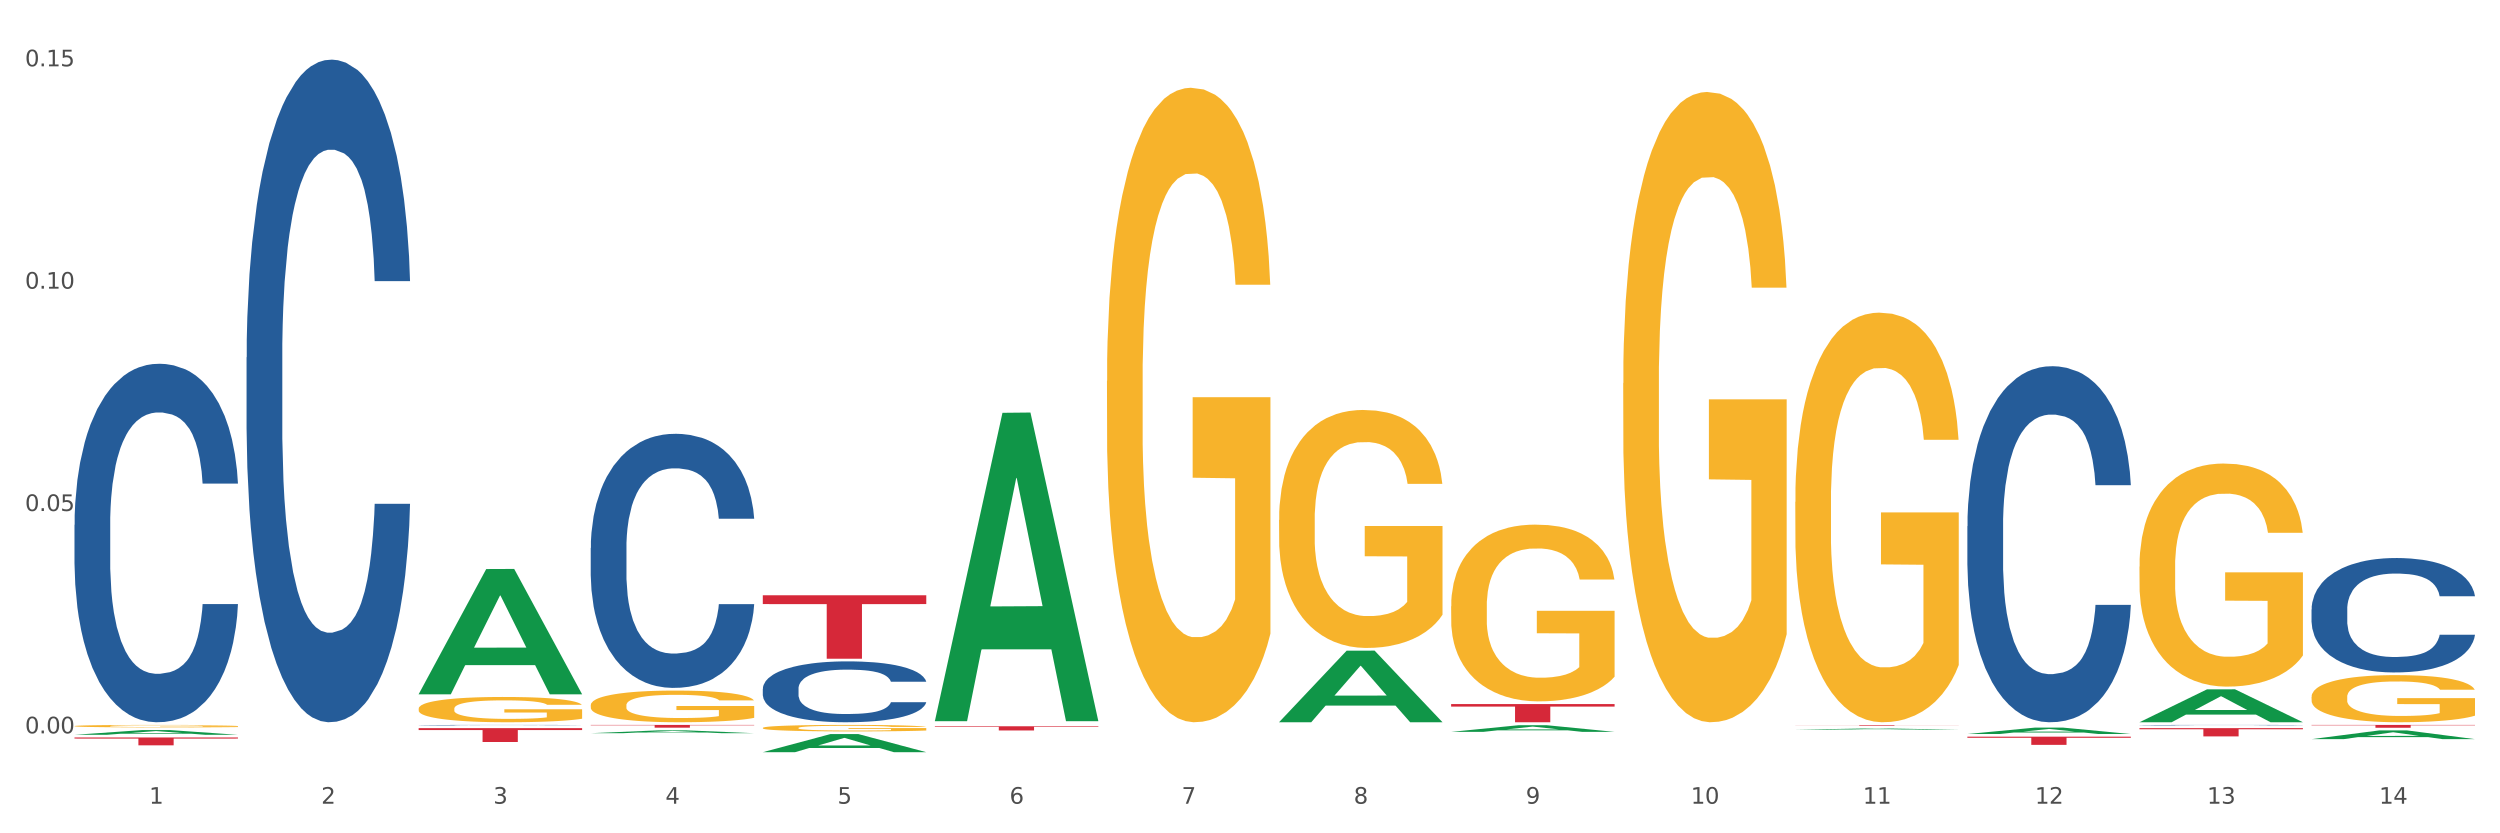 <?xml version="1.0" encoding="utf-8" standalone="no"?>
<!DOCTYPE svg PUBLIC "-//W3C//DTD SVG 1.1//EN"
  "http://www.w3.org/Graphics/SVG/1.1/DTD/svg11.dtd">
<svg xmlns:xlink="http://www.w3.org/1999/xlink" width="1080pt" height="360pt" viewBox="0 0 1080 360" xmlns="http://www.w3.org/2000/svg" version="1.1">
 <rect x="0" y="0" width="1080" height="360" fill="#333333" stroke="none"/>
 <defs>
  <style type="text/css">*{stroke-linejoin: round; stroke-linecap: butt}</style>
 </defs>
 <g id="figure_1">
  <g id="patch_1">
   <path d="M 0 360 
L 1080 360 
L 1080 0 
L 0 0 
z
" style="fill: #ffffff; stroke: #ffffff; stroke-linejoin: miter"/>
  </g>
  <g id="axes_1">
   <g id="matplotlib.axis_1">
    <g id="xtick_1">
     <g id="text_1">
      <!-- 1 -->
      <g style="fill: #4d4d4d" transform="translate(64.432 347.204) scale(0.096 -0.096)">
       <defs>
        <path id="DejaVuSans-31" d="M 794 531 
L 1825 531 
L 1825 4091 
L 703 3866 
L 703 4441 
L 1819 4666 
L 2450 4666 
L 2450 531 
L 3481 531 
L 3481 0 
L 794 0 
L 794 531 
z
" transform="scale(0.016)"/>
       </defs>
       <use xlink:href="#DejaVuSans-31"/>
      </g>
     </g>
    </g>
    <g id="xtick_2">
     <g id="text_2">
      <!-- 2 -->
      <g style="fill: #4d4d4d" transform="translate(138.771 347.204) scale(0.096 -0.096)">
       <defs>
        <path id="DejaVuSans-32" d="M 1228 531 
L 3431 531 
L 3431 0 
L 469 0 
L 469 531 
Q 828 903 1448 1529 
Q 2069 2156 2228 2338 
Q 2531 2678 2651 2914 
Q 2772 3150 2772 3378 
Q 2772 3750 2511 3984 
Q 2250 4219 1831 4219 
Q 1534 4219 1204 4116 
Q 875 4013 500 3803 
L 500 4441 
Q 881 4594 1212 4672 
Q 1544 4750 1819 4750 
Q 2544 4750 2975 4387 
Q 3406 4025 3406 3419 
Q 3406 3131 3298 2873 
Q 3191 2616 2906 2266 
Q 2828 2175 2409 1742 
Q 1991 1309 1228 531 
z
" transform="scale(0.016)"/>
       </defs>
       <use xlink:href="#DejaVuSans-32"/>
      </g>
     </g>
    </g>
    <g id="xtick_3">
     <g id="text_3">
      <!-- 3 -->
      <g style="fill: #4d4d4d" transform="translate(213.109 347.204) scale(0.096 -0.096)">
       <defs>
        <path id="DejaVuSans-33" d="M 2597 2516 
Q 3050 2419 3304 2112 
Q 3559 1806 3559 1356 
Q 3559 666 3084 287 
Q 2609 -91 1734 -91 
Q 1441 -91 1130 -33 
Q 819 25 488 141 
L 488 750 
Q 750 597 1062 519 
Q 1375 441 1716 441 
Q 2309 441 2620 675 
Q 2931 909 2931 1356 
Q 2931 1769 2642 2001 
Q 2353 2234 1838 2234 
L 1294 2234 
L 1294 2753 
L 1863 2753 
Q 2328 2753 2575 2939 
Q 2822 3125 2822 3475 
Q 2822 3834 2567 4026 
Q 2313 4219 1838 4219 
Q 1578 4219 1281 4162 
Q 984 4106 628 3988 
L 628 4550 
Q 988 4650 1302 4700 
Q 1616 4750 1894 4750 
Q 2613 4750 3031 4423 
Q 3450 4097 3450 3541 
Q 3450 3153 3228 2886 
Q 3006 2619 2597 2516 
z
" transform="scale(0.016)"/>
       </defs>
       <use xlink:href="#DejaVuSans-33"/>
      </g>
     </g>
    </g>
    <g id="xtick_4">
     <g id="text_4">
      <!-- 4 -->
      <g style="fill: #4d4d4d" transform="translate(287.448 347.204) scale(0.096 -0.096)">
       <defs>
        <path id="DejaVuSans-34" d="M 2419 4116 
L 825 1625 
L 2419 1625 
L 2419 4116 
z
M 2253 4666 
L 3047 4666 
L 3047 1625 
L 3713 1625 
L 3713 1100 
L 3047 1100 
L 3047 0 
L 2419 0 
L 2419 1100 
L 313 1100 
L 313 1709 
L 2253 4666 
z
" transform="scale(0.016)"/>
       </defs>
       <use xlink:href="#DejaVuSans-34"/>
      </g>
     </g>
    </g>
    <g id="xtick_5">
     <g id="text_5">
      <!-- 5 -->
      <g style="fill: #4d4d4d" transform="translate(361.787 347.204) scale(0.096 -0.096)">
       <defs>
        <path id="DejaVuSans-35" d="M 691 4666 
L 3169 4666 
L 3169 4134 
L 1269 4134 
L 1269 2991 
Q 1406 3038 1543 3061 
Q 1681 3084 1819 3084 
Q 2600 3084 3056 2656 
Q 3513 2228 3513 1497 
Q 3513 744 3044 326 
Q 2575 -91 1722 -91 
Q 1428 -91 1123 -41 
Q 819 9 494 109 
L 494 744 
Q 775 591 1075 516 
Q 1375 441 1709 441 
Q 2250 441 2565 725 
Q 2881 1009 2881 1497 
Q 2881 1984 2565 2268 
Q 2250 2553 1709 2553 
Q 1456 2553 1204 2497 
Q 953 2441 691 2322 
L 691 4666 
z
" transform="scale(0.016)"/>
       </defs>
       <use xlink:href="#DejaVuSans-35"/>
      </g>
     </g>
    </g>
    <g id="xtick_6">
     <g id="text_6">
      <!-- 6 -->
      <g style="fill: #4d4d4d" transform="translate(436.125 347.204) scale(0.096 -0.096)">
       <defs>
        <path id="DejaVuSans-36" d="M 2113 2584 
Q 1688 2584 1439 2293 
Q 1191 2003 1191 1497 
Q 1191 994 1439 701 
Q 1688 409 2113 409 
Q 2538 409 2786 701 
Q 3034 994 3034 1497 
Q 3034 2003 2786 2293 
Q 2538 2584 2113 2584 
z
M 3366 4563 
L 3366 3988 
Q 3128 4100 2886 4159 
Q 2644 4219 2406 4219 
Q 1781 4219 1451 3797 
Q 1122 3375 1075 2522 
Q 1259 2794 1537 2939 
Q 1816 3084 2150 3084 
Q 2853 3084 3261 2657 
Q 3669 2231 3669 1497 
Q 3669 778 3244 343 
Q 2819 -91 2113 -91 
Q 1303 -91 875 529 
Q 447 1150 447 2328 
Q 447 3434 972 4092 
Q 1497 4750 2381 4750 
Q 2619 4750 2861 4703 
Q 3103 4656 3366 4563 
z
" transform="scale(0.016)"/>
       </defs>
       <use xlink:href="#DejaVuSans-36"/>
      </g>
     </g>
    </g>
    <g id="xtick_7">
     <g id="text_7">
      <!-- 7 -->
      <g style="fill: #4d4d4d" transform="translate(510.464 347.204) scale(0.096 -0.096)">
       <defs>
        <path id="DejaVuSans-37" d="M 525 4666 
L 3525 4666 
L 3525 4397 
L 1831 0 
L 1172 0 
L 2766 4134 
L 525 4134 
L 525 4666 
z
" transform="scale(0.016)"/>
       </defs>
       <use xlink:href="#DejaVuSans-37"/>
      </g>
     </g>
    </g>
    <g id="xtick_8">
     <g id="text_8">
      <!-- 8 -->
      <g style="fill: #4d4d4d" transform="translate(584.803 347.204) scale(0.096 -0.096)">
       <defs>
        <path id="DejaVuSans-38" d="M 2034 2216 
Q 1584 2216 1326 1975 
Q 1069 1734 1069 1313 
Q 1069 891 1326 650 
Q 1584 409 2034 409 
Q 2484 409 2743 651 
Q 3003 894 3003 1313 
Q 3003 1734 2745 1975 
Q 2488 2216 2034 2216 
z
M 1403 2484 
Q 997 2584 770 2862 
Q 544 3141 544 3541 
Q 544 4100 942 4425 
Q 1341 4750 2034 4750 
Q 2731 4750 3128 4425 
Q 3525 4100 3525 3541 
Q 3525 3141 3298 2862 
Q 3072 2584 2669 2484 
Q 3125 2378 3379 2068 
Q 3634 1759 3634 1313 
Q 3634 634 3220 271 
Q 2806 -91 2034 -91 
Q 1263 -91 848 271 
Q 434 634 434 1313 
Q 434 1759 690 2068 
Q 947 2378 1403 2484 
z
M 1172 3481 
Q 1172 3119 1398 2916 
Q 1625 2713 2034 2713 
Q 2441 2713 2670 2916 
Q 2900 3119 2900 3481 
Q 2900 3844 2670 4047 
Q 2441 4250 2034 4250 
Q 1625 4250 1398 4047 
Q 1172 3844 1172 3481 
z
" transform="scale(0.016)"/>
       </defs>
       <use xlink:href="#DejaVuSans-38"/>
      </g>
     </g>
    </g>
    <g id="xtick_9">
     <g id="text_9">
      <!-- 9 -->
      <g style="fill: #4d4d4d" transform="translate(659.142 347.204) scale(0.096 -0.096)">
       <defs>
        <path id="DejaVuSans-39" d="M 703 97 
L 703 672 
Q 941 559 1184 500 
Q 1428 441 1663 441 
Q 2288 441 2617 861 
Q 2947 1281 2994 2138 
Q 2813 1869 2534 1725 
Q 2256 1581 1919 1581 
Q 1219 1581 811 2004 
Q 403 2428 403 3163 
Q 403 3881 828 4315 
Q 1253 4750 1959 4750 
Q 2769 4750 3195 4129 
Q 3622 3509 3622 2328 
Q 3622 1225 3098 567 
Q 2575 -91 1691 -91 
Q 1453 -91 1209 -44 
Q 966 3 703 97 
z
M 1959 2075 
Q 2384 2075 2632 2365 
Q 2881 2656 2881 3163 
Q 2881 3666 2632 3958 
Q 2384 4250 1959 4250 
Q 1534 4250 1286 3958 
Q 1038 3666 1038 3163 
Q 1038 2656 1286 2365 
Q 1534 2075 1959 2075 
z
" transform="scale(0.016)"/>
       </defs>
       <use xlink:href="#DejaVuSans-39"/>
      </g>
     </g>
    </g>
    <g id="xtick_10">
     <g id="text_10">
      <!-- 10 -->
      <g style="fill: #4d4d4d" transform="translate(730.426 347.204) scale(0.096 -0.096)">
       <defs>
        <path id="DejaVuSans-30" d="M 2034 4250 
Q 1547 4250 1301 3770 
Q 1056 3291 1056 2328 
Q 1056 1369 1301 889 
Q 1547 409 2034 409 
Q 2525 409 2770 889 
Q 3016 1369 3016 2328 
Q 3016 3291 2770 3770 
Q 2525 4250 2034 4250 
z
M 2034 4750 
Q 2819 4750 3233 4129 
Q 3647 3509 3647 2328 
Q 3647 1150 3233 529 
Q 2819 -91 2034 -91 
Q 1250 -91 836 529 
Q 422 1150 422 2328 
Q 422 3509 836 4129 
Q 1250 4750 2034 4750 
z
" transform="scale(0.016)"/>
       </defs>
       <use xlink:href="#DejaVuSans-31"/>
       <use xlink:href="#DejaVuSans-30" transform="translate(63.623 0)"/>
      </g>
     </g>
    </g>
    <g id="xtick_11">
     <g id="text_11">
      <!-- 11 -->
      <g style="fill: #4d4d4d" transform="translate(804.765 347.204) scale(0.096 -0.096)">
       <use xlink:href="#DejaVuSans-31"/>
       <use xlink:href="#DejaVuSans-31" transform="translate(63.623 0)"/>
      </g>
     </g>
    </g>
    <g id="xtick_12">
     <g id="text_12">
      <!-- 12 -->
      <g style="fill: #4d4d4d" transform="translate(879.104 347.204) scale(0.096 -0.096)">
       <use xlink:href="#DejaVuSans-31"/>
       <use xlink:href="#DejaVuSans-32" transform="translate(63.623 0)"/>
      </g>
     </g>
    </g>
    <g id="xtick_13">
     <g id="text_13">
      <!-- 13 -->
      <g style="fill: #4d4d4d" transform="translate(953.442 347.204) scale(0.096 -0.096)">
       <use xlink:href="#DejaVuSans-31"/>
       <use xlink:href="#DejaVuSans-33" transform="translate(63.623 0)"/>
      </g>
     </g>
    </g>
    <g id="xtick_14">
     <g id="text_14">
      <!-- 14 -->
      <g style="fill: #4d4d4d" transform="translate(1027.781 347.204) scale(0.096 -0.096)">
       <use xlink:href="#DejaVuSans-31"/>
       <use xlink:href="#DejaVuSans-34" transform="translate(63.623 0)"/>
      </g>
     </g>
    </g>
    <g id="xtick_15"/>
    <g id="xtick_16"/>
    <g id="xtick_17"/>
    <g id="xtick_18"/>
    <g id="xtick_19"/>
    <g id="xtick_20"/>
    <g id="xtick_21"/>
    <g id="xtick_22"/>
    <g id="xtick_23"/>
    <g id="xtick_24"/>
    <g id="xtick_25"/>
    <g id="xtick_26"/>
    <g id="xtick_27"/>
   </g>
   <g id="matplotlib.axis_2">
    <g id="ytick_1">
     <g id="text_15">
      <!-- 0.00 -->
      <g style="fill: #4d4d4d" transform="translate(10.8 316.813) scale(0.096 -0.096)">
       <defs>
        <path id="DejaVuSans-2e" d="M 684 794 
L 1344 794 
L 1344 0 
L 684 0 
L 684 794 
z
" transform="scale(0.016)"/>
       </defs>
       <use xlink:href="#DejaVuSans-30"/>
       <use xlink:href="#DejaVuSans-2e" transform="translate(63.623 0)"/>
       <use xlink:href="#DejaVuSans-30" transform="translate(95.41 0)"/>
       <use xlink:href="#DejaVuSans-30" transform="translate(159.033 0)"/>
      </g>
     </g>
    </g>
    <g id="ytick_2">
     <g id="text_16">
      <!-- 0.05 -->
      <g style="fill: #4d4d4d" transform="translate(10.8 220.759) scale(0.096 -0.096)">
       <use xlink:href="#DejaVuSans-30"/>
       <use xlink:href="#DejaVuSans-2e" transform="translate(63.623 0)"/>
       <use xlink:href="#DejaVuSans-30" transform="translate(95.41 0)"/>
       <use xlink:href="#DejaVuSans-35" transform="translate(159.033 0)"/>
      </g>
     </g>
    </g>
    <g id="ytick_3">
     <g id="text_17">
      <!-- 0.10 -->
      <g style="fill: #4d4d4d" transform="translate(10.8 124.705) scale(0.096 -0.096)">
       <use xlink:href="#DejaVuSans-30"/>
       <use xlink:href="#DejaVuSans-2e" transform="translate(63.623 0)"/>
       <use xlink:href="#DejaVuSans-31" transform="translate(95.41 0)"/>
       <use xlink:href="#DejaVuSans-30" transform="translate(159.033 0)"/>
      </g>
     </g>
    </g>
    <g id="ytick_4">
     <g id="text_18">
      <!-- 0.15 -->
      <g style="fill: #4d4d4d" transform="translate(10.8 28.651) scale(0.096 -0.096)">
       <use xlink:href="#DejaVuSans-30"/>
       <use xlink:href="#DejaVuSans-2e" transform="translate(63.623 0)"/>
       <use xlink:href="#DejaVuSans-31" transform="translate(95.41 0)"/>
       <use xlink:href="#DejaVuSans-35" transform="translate(159.033 0)"/>
      </g>
     </g>
    </g>
    <g id="ytick_5"/>
    <g id="ytick_6"/>
    <g id="ytick_7"/>
   </g>
   <g id="PolyCollection_1">
    <path d="M 32.175 317.436 
L 32.248 317.434 
L 61.37 315.392 
L 73.456 315.39 
L 102.797 317.44 
L 88.818 317.44 
L 82.484 316.962 
L 52.415 316.962 
L 52.197 316.97 
L 46.081 317.44 
L 32.175 317.44 
L 32.175 317.436 
L 56.201 316.677 
L 78.698 316.676 
L 67.559 315.827 
L 67.413 315.823 
L 67.267 315.829 
L 56.128 316.676 
L 56.201 316.677 
L 32.175 317.436 
z
" clip-path="url(#pbcbac3e697)" style="fill: #109648"/>
    <path d="M 849.901 318.248 
L 920.523 318.248 
L 920.523 318.74 
L 892.742 318.744 
L 892.742 321.79 
L 877.514 321.79 
L 877.514 318.744 
L 849.901 318.74 
L 849.901 318.252 
L 849.901 318.248 
z
" clip-path="url(#pbcbac3e697)" style="fill: #d62839"/>
    <path d="M 775.562 313.293 
L 846.184 313.293 
L 846.184 313.331 
L 818.404 313.331 
L 818.404 313.567 
L 803.175 313.567 
L 803.175 313.331 
L 775.562 313.331 
L 775.562 313.293 
L 775.562 313.293 
z
" clip-path="url(#pbcbac3e697)" style="fill: #d62839"/>
    <path d="M 626.885 304.144 
L 697.506 304.144 
L 697.506 305.238 
L 669.726 305.245 
L 669.726 312.016 
L 654.497 312.016 
L 654.497 305.245 
L 626.885 305.238 
L 626.885 304.151 
L 626.885 304.144 
z
" clip-path="url(#pbcbac3e697)" style="fill: #d62839"/>
    <path d="M 403.869 313.739 
L 474.49 313.739 
L 474.49 313.993 
L 446.71 313.995 
L 446.71 315.566 
L 431.481 315.566 
L 431.481 313.995 
L 403.869 313.993 
L 403.869 313.741 
L 403.869 313.739 
z
" clip-path="url(#pbcbac3e697)" style="fill: #d62839"/>
    <path d="M 329.53 257.161 
L 400.152 257.161 
L 400.152 260.969 
L 372.371 260.995 
L 372.371 284.562 
L 357.143 284.562 
L 357.143 260.995 
L 329.53 260.969 
L 329.53 257.187 
L 329.53 257.161 
z
" clip-path="url(#pbcbac3e697)" style="fill: #d62839"/>
    <path d="M 180.852 306.138 
L 180.936 306.128 
L 180.936 305.768 
L 181.103 305.459 
L 181.936 304.711 
L 183.187 304.092 
L 184.104 303.763 
L 185.021 303.493 
L 186.105 303.224 
L 187.439 302.944 
L 189.857 302.535 
L 191.358 302.325 
L 193.192 302.106 
L 196.528 301.787 
L 198.946 301.607 
L 201.447 301.457 
L 205.533 301.278 
L 208.201 301.198 
L 211.036 301.138 
L 214.454 301.098 
L 217.039 301.088 
L 222.709 301.118 
L 227.545 301.208 
L 229.879 301.278 
L 232.881 301.397 
L 234.465 301.477 
L 237.05 301.637 
L 239.718 301.846 
L 241.552 302.026 
L 244.304 302.365 
L 246.388 302.705 
L 248.306 303.124 
L 249.306 303.413 
L 250.057 303.683 
L 250.724 303.992 
L 251.391 304.481 
L 236.383 304.481 
L 235.799 304.132 
L 234.882 303.802 
L 233.548 303.483 
L 232.38 303.283 
L 230.379 303.034 
L 228.545 302.874 
L 226.627 302.755 
L 224.293 302.655 
L 222.458 302.605 
L 219.874 302.565 
L 214.788 302.575 
L 211.369 302.655 
L 209.034 302.755 
L 207.534 302.844 
L 206.2 302.944 
L 204.699 303.084 
L 202.948 303.293 
L 201.697 303.483 
L 200.446 303.723 
L 199.446 303.962 
L 198.529 304.242 
L 197.778 304.541 
L 197.195 304.85 
L 196.694 305.23 
L 196.277 305.858 
L 196.277 307.225 
L 196.444 307.535 
L 196.861 307.944 
L 197.361 308.253 
L 198.195 308.623 
L 198.946 308.872 
L 200.363 309.231 
L 201.947 309.531 
L 203.198 309.72 
L 204.449 309.88 
L 206.616 310.1 
L 209.034 310.279 
L 211.119 310.389 
L 213.954 310.489 
L 215.871 310.529 
L 217.539 310.549 
L 221.625 310.549 
L 224.543 310.519 
L 227.795 310.449 
L 230.296 310.359 
L 232.38 310.249 
L 234.715 310.07 
L 236.216 309.9 
L 236.216 307.814 
L 217.873 307.804 
L 217.873 306.417 
L 251.474 306.417 
L 251.474 310.489 
L 250.057 310.698 
L 248.473 310.888 
L 246.805 311.058 
L 244.304 311.267 
L 241.302 311.467 
L 238.634 311.607 
L 235.799 311.726 
L 232.464 311.836 
L 228.128 311.936 
L 225.46 311.976 
L 222.125 312.006 
L 218.206 312.016 
L 214.788 311.996 
L 211.452 311.946 
L 207.951 311.856 
L 204.532 311.726 
L 201.947 311.597 
L 199.362 311.437 
L 196.611 311.227 
L 194.443 311.028 
L 192.776 310.848 
L 190.941 310.619 
L 188.94 310.319 
L 187.439 310.05 
L 186.105 309.77 
L 184.688 309.411 
L 183.687 309.102 
L 182.687 308.712 
L 182.103 308.423 
L 181.436 307.974 
L 180.936 307.345 
L 180.852 306.138 
z
" clip-path="url(#pbcbac3e697)" style="fill: #f7b32b"/>
    <path d="M 180.852 314.543 
L 251.474 314.543 
L 251.474 315.375 
L 223.694 315.381 
L 223.694 320.53 
L 208.465 320.53 
L 208.465 315.381 
L 180.852 315.375 
L 180.852 314.549 
L 180.852 314.543 
z
" clip-path="url(#pbcbac3e697)" style="fill: #d62839"/>
    <path d="M 32.175 318.589 
L 102.797 318.589 
L 102.797 319.061 
L 75.017 319.064 
L 75.017 321.982 
L 59.788 321.982 
L 59.788 319.064 
L 32.175 319.061 
L 32.175 318.592 
L 32.175 318.589 
z
" clip-path="url(#pbcbac3e697)" style="fill: #d62839"/>
    <path d="M 32.175 226.73 
L 32.258 226.589 
L 32.258 222.629 
L 32.509 217.254 
L 33.427 207.354 
L 34.596 199.858 
L 36.599 191.089 
L 37.684 187.411 
L 39.104 183.31 
L 42.025 176.662 
L 45.364 171.005 
L 47.702 167.893 
L 49.455 165.913 
L 53.378 162.377 
L 55.632 160.821 
L 57.969 159.548 
L 59.973 158.7 
L 63.312 157.71 
L 65.983 157.285 
L 69.072 157.144 
L 71.66 157.285 
L 75.082 157.851 
L 80.091 159.548 
L 82.011 160.539 
L 84.599 162.236 
L 87.27 164.499 
L 89.44 166.762 
L 91.945 170.015 
L 94.533 174.258 
L 97.037 179.632 
L 98.79 184.583 
L 100.209 189.816 
L 101.461 196.18 
L 102.379 203.111 
L 102.797 208.909 
L 87.52 208.909 
L 87.103 203.676 
L 86.268 198.019 
L 85.434 194.2 
L 84.515 191.089 
L 83.096 187.553 
L 81.844 185.29 
L 79.757 182.602 
L 77.837 180.905 
L 76.251 179.915 
L 74.331 179.067 
L 70.241 178.218 
L 67.319 178.218 
L 65.482 178.501 
L 63.229 179.208 
L 61.309 180.198 
L 59.055 181.895 
L 57.302 183.734 
L 55.549 186.138 
L 54.547 187.836 
L 53.044 190.947 
L 52.043 193.493 
L 50.707 197.877 
L 49.956 200.989 
L 48.62 209.051 
L 48.036 214.991 
L 47.785 219.093 
L 47.618 223.619 
L 47.618 245.683 
L 48.119 255.583 
L 48.537 259.826 
L 49.204 264.635 
L 50.457 270.858 
L 52.293 276.94 
L 54.213 281.324 
L 55.799 284.012 
L 57.302 285.992 
L 58.804 287.547 
L 60.641 288.962 
L 62.143 289.81 
L 64.397 290.659 
L 67.069 291.083 
L 69.155 291.083 
L 73.413 290.376 
L 75.333 289.669 
L 77.169 288.679 
L 79.173 287.123 
L 80.759 285.426 
L 81.677 284.153 
L 83.18 281.466 
L 84.348 278.637 
L 85.35 275.384 
L 86.018 272.555 
L 86.769 268.312 
L 87.353 263.503 
L 87.52 260.958 
L 102.797 260.958 
L 102.463 266.049 
L 101.879 271 
L 100.71 277.647 
L 99.792 281.466 
L 98.372 286.133 
L 96.87 290.093 
L 94.783 294.478 
L 92.863 297.731 
L 90.86 300.56 
L 88.689 303.105 
L 84.766 306.641 
L 83.347 307.631 
L 80.341 309.329 
L 78.004 310.319 
L 74.581 311.309 
L 71.075 311.874 
L 67.402 312.016 
L 64.147 311.733 
L 60.557 310.884 
L 58.303 310.036 
L 55.799 308.763 
L 52.877 306.783 
L 50.123 304.378 
L 47.535 301.55 
L 45.114 298.297 
L 42.86 294.619 
L 39.938 288.538 
L 37.768 282.597 
L 36.182 277.081 
L 35.097 272.414 
L 34.011 266.474 
L 33.427 262.372 
L 32.509 252.471 
L 32.175 243.278 
L 32.175 226.73 
z
" clip-path="url(#pbcbac3e697)" style="fill: #255c99"/>
    <path d="M 106.514 154.379 
L 106.597 154.117 
L 106.597 146.798 
L 106.848 136.864 
L 107.766 118.564 
L 108.935 104.709 
L 110.938 88.501 
L 112.023 81.704 
L 113.442 74.122 
L 116.364 61.836 
L 119.703 51.379 
L 122.04 45.628 
L 123.794 41.968 
L 127.717 35.432 
L 129.971 32.556 
L 132.308 30.204 
L 134.312 28.635 
L 137.651 26.805 
L 140.322 26.021 
L 143.411 25.759 
L 145.998 26.021 
L 149.421 27.067 
L 154.43 30.204 
L 156.35 32.034 
L 158.937 35.171 
L 161.609 39.353 
L 163.779 43.536 
L 166.283 49.549 
L 168.871 57.391 
L 171.376 67.325 
L 173.129 76.475 
L 174.548 86.148 
L 175.8 97.912 
L 176.718 110.721 
L 177.135 121.44 
L 161.859 121.44 
L 161.442 111.767 
L 160.607 101.31 
L 159.772 94.252 
L 158.854 88.501 
L 157.435 81.965 
L 156.183 77.782 
L 154.096 72.815 
L 152.176 69.678 
L 150.59 67.848 
L 148.67 66.28 
L 144.579 64.711 
L 141.658 64.711 
L 139.821 65.234 
L 137.567 66.541 
L 135.647 68.371 
L 133.393 71.508 
L 131.64 74.907 
L 129.887 79.351 
L 128.886 82.488 
L 127.383 88.239 
L 126.381 92.945 
L 125.046 101.049 
L 124.294 106.8 
L 122.959 121.701 
L 122.374 132.681 
L 122.124 140.262 
L 121.957 148.627 
L 121.957 189.409 
L 122.458 207.709 
L 122.875 215.551 
L 123.543 224.44 
L 124.795 235.942 
L 126.632 247.183 
L 128.552 255.287 
L 130.138 260.254 
L 131.64 263.914 
L 133.143 266.79 
L 134.979 269.404 
L 136.482 270.973 
L 138.736 272.541 
L 141.407 273.325 
L 143.494 273.325 
L 147.751 272.018 
L 149.671 270.711 
L 151.508 268.881 
L 153.511 266.006 
L 155.097 262.869 
L 156.016 260.516 
L 157.518 255.549 
L 158.687 250.32 
L 159.689 244.308 
L 160.357 239.079 
L 161.108 231.237 
L 161.692 222.348 
L 161.859 217.643 
L 177.135 217.643 
L 176.802 227.054 
L 176.217 236.204 
L 175.049 248.49 
L 174.13 255.549 
L 172.711 264.176 
L 171.209 271.495 
L 169.122 279.6 
L 167.202 285.612 
L 165.198 290.841 
L 163.028 295.546 
L 159.104 302.082 
L 157.685 303.912 
L 154.68 307.049 
L 152.343 308.879 
L 148.92 310.709 
L 145.414 311.754 
L 141.741 312.016 
L 138.486 311.493 
L 134.896 309.924 
L 132.642 308.356 
L 130.138 306.003 
L 127.216 302.343 
L 124.461 297.899 
L 121.874 292.671 
L 119.453 286.658 
L 117.199 279.861 
L 114.277 268.62 
L 112.107 257.64 
L 110.521 247.445 
L 109.435 238.818 
L 108.35 227.838 
L 107.766 220.257 
L 106.848 201.957 
L 106.514 184.965 
L 106.514 154.379 
z
" clip-path="url(#pbcbac3e697)" style="fill: #255c99"/>
    <path d="M 180.852 313.268 
L 180.936 313.268 
L 180.936 313.262 
L 181.186 313.254 
L 182.105 313.239 
L 183.273 313.228 
L 185.277 313.215 
L 186.362 313.21 
L 187.781 313.204 
L 190.703 313.194 
L 194.042 313.186 
L 196.379 313.181 
L 198.132 313.178 
L 202.056 313.173 
L 204.31 313.171 
L 206.647 313.169 
L 208.65 313.168 
L 211.989 313.166 
L 214.661 313.166 
L 217.749 313.165 
L 220.337 313.166 
L 223.76 313.166 
L 228.768 313.169 
L 230.688 313.17 
L 233.276 313.173 
L 235.947 313.176 
L 238.118 313.18 
L 240.622 313.184 
L 243.21 313.191 
L 245.714 313.199 
L 247.467 313.206 
L 248.886 313.214 
L 250.139 313.223 
L 251.057 313.233 
L 251.474 313.242 
L 236.198 313.242 
L 235.78 313.234 
L 234.946 313.226 
L 234.111 313.22 
L 233.193 313.215 
L 231.774 313.21 
L 230.521 313.207 
L 228.434 313.203 
L 226.514 313.2 
L 224.928 313.199 
L 223.008 313.198 
L 218.918 313.196 
L 215.996 313.196 
L 214.16 313.197 
L 211.906 313.198 
L 209.986 313.199 
L 207.732 313.202 
L 205.979 313.205 
L 204.226 313.208 
L 203.224 313.211 
L 201.722 313.215 
L 200.72 313.219 
L 199.384 313.225 
L 198.633 313.23 
L 197.297 313.242 
L 196.713 313.251 
L 196.463 313.257 
L 196.296 313.263 
L 196.296 313.296 
L 196.797 313.31 
L 197.214 313.317 
L 197.882 313.324 
L 199.134 313.333 
L 200.97 313.342 
L 202.89 313.348 
L 204.476 313.352 
L 205.979 313.355 
L 207.482 313.358 
L 209.318 313.36 
L 210.821 313.361 
L 213.075 313.362 
L 215.746 313.363 
L 217.833 313.363 
L 222.09 313.362 
L 224.01 313.361 
L 225.847 313.359 
L 227.85 313.357 
L 229.436 313.354 
L 230.354 313.353 
L 231.857 313.349 
L 233.026 313.344 
L 234.027 313.34 
L 234.695 313.335 
L 235.447 313.329 
L 236.031 313.322 
L 236.198 313.318 
L 251.474 313.318 
L 251.14 313.326 
L 250.556 313.333 
L 249.387 313.343 
L 248.469 313.349 
L 247.05 313.355 
L 245.547 313.361 
L 243.46 313.368 
L 241.54 313.373 
L 239.537 313.377 
L 237.367 313.38 
L 233.443 313.386 
L 232.024 313.387 
L 229.019 313.39 
L 226.681 313.391 
L 223.259 313.393 
L 219.753 313.393 
L 216.08 313.394 
L 212.824 313.393 
L 209.235 313.392 
L 206.981 313.391 
L 204.476 313.389 
L 201.555 313.386 
L 198.8 313.382 
L 196.212 313.378 
L 193.791 313.373 
L 191.538 313.368 
L 188.616 313.359 
L 186.445 313.35 
L 184.859 313.342 
L 183.774 313.335 
L 182.689 313.326 
L 182.105 313.32 
L 181.186 313.306 
L 180.852 313.292 
L 180.852 313.268 
z
" clip-path="url(#pbcbac3e697)" style="fill: #255c99"/>
    <path d="M 255.191 236.724 
L 255.275 236.624 
L 255.275 233.817 
L 255.525 230.007 
L 256.443 222.99 
L 257.612 217.676 
L 259.615 211.461 
L 260.701 208.854 
L 262.12 205.947 
L 265.041 201.235 
L 268.381 197.225 
L 270.718 195.019 
L 272.471 193.616 
L 276.394 191.109 
L 278.648 190.007 
L 280.986 189.104 
L 282.989 188.503 
L 286.328 187.801 
L 288.999 187.5 
L 292.088 187.4 
L 294.676 187.5 
L 298.098 187.901 
L 303.107 189.104 
L 305.027 189.806 
L 307.615 191.009 
L 310.286 192.613 
L 312.457 194.217 
L 314.961 196.523 
L 317.549 199.531 
L 320.053 203.34 
L 321.806 206.849 
L 323.225 210.558 
L 324.477 215.07 
L 325.396 219.982 
L 325.813 224.093 
L 310.537 224.093 
L 310.119 220.383 
L 309.284 216.373 
L 308.45 213.666 
L 307.531 211.461 
L 306.112 208.954 
L 304.86 207.35 
L 302.773 205.446 
L 300.853 204.243 
L 299.267 203.541 
L 297.347 202.939 
L 293.257 202.338 
L 290.335 202.338 
L 288.499 202.538 
L 286.245 203.039 
L 284.325 203.741 
L 282.071 204.944 
L 280.318 206.248 
L 278.565 207.952 
L 277.563 209.155 
L 276.06 211.36 
L 275.059 213.165 
L 273.723 216.273 
L 272.972 218.478 
L 271.636 224.193 
L 271.052 228.403 
L 270.801 231.311 
L 270.634 234.519 
L 270.634 250.158 
L 271.135 257.176 
L 271.553 260.184 
L 272.22 263.592 
L 273.473 268.003 
L 275.309 272.314 
L 277.229 275.422 
L 278.815 277.327 
L 280.318 278.73 
L 281.82 279.833 
L 283.657 280.836 
L 285.159 281.437 
L 287.413 282.039 
L 290.085 282.339 
L 292.172 282.339 
L 296.429 281.838 
L 298.349 281.337 
L 300.185 280.635 
L 302.189 279.532 
L 303.775 278.329 
L 304.693 277.427 
L 306.196 275.522 
L 307.364 273.517 
L 308.366 271.211 
L 309.034 269.206 
L 309.785 266.199 
L 310.37 262.79 
L 310.537 260.986 
L 325.813 260.986 
L 325.479 264.595 
L 324.895 268.103 
L 323.726 272.815 
L 322.808 275.522 
L 321.389 278.831 
L 319.886 281.638 
L 317.799 284.745 
L 315.879 287.051 
L 313.876 289.056 
L 311.705 290.861 
L 307.782 293.367 
L 306.363 294.069 
L 303.358 295.272 
L 301.02 295.974 
L 297.598 296.676 
L 294.092 297.077 
L 290.419 297.177 
L 287.163 296.976 
L 283.573 296.375 
L 281.32 295.773 
L 278.815 294.871 
L 275.893 293.467 
L 273.139 291.763 
L 270.551 289.758 
L 268.13 287.452 
L 265.876 284.846 
L 262.955 280.535 
L 260.784 276.324 
L 259.198 272.414 
L 258.113 269.106 
L 257.028 264.895 
L 256.443 261.988 
L 255.525 254.97 
L 255.191 248.454 
L 255.191 236.724 
z
" clip-path="url(#pbcbac3e697)" style="fill: #255c99"/>
    <path d="M 924.24 314.551 
L 994.861 314.551 
L 994.861 315.046 
L 967.081 315.049 
L 967.081 318.117 
L 951.852 318.117 
L 951.852 315.049 
L 924.24 315.046 
L 924.24 314.554 
L 924.24 314.551 
z
" clip-path="url(#pbcbac3e697)" style="fill: #d62839"/>
    <path d="M 329.53 297.53 
L 329.613 297.506 
L 329.613 296.834 
L 329.864 295.921 
L 330.782 294.239 
L 331.951 292.966 
L 333.954 291.477 
L 335.039 290.852 
L 336.458 290.156 
L 339.38 289.026 
L 342.719 288.066 
L 345.057 287.537 
L 346.81 287.201 
L 350.733 286.6 
L 352.987 286.336 
L 355.324 286.12 
L 357.328 285.976 
L 360.667 285.807 
L 363.338 285.735 
L 366.427 285.711 
L 369.015 285.735 
L 372.437 285.832 
L 377.446 286.12 
L 379.366 286.288 
L 381.954 286.576 
L 384.625 286.961 
L 386.795 287.345 
L 389.3 287.897 
L 391.887 288.618 
L 394.392 289.531 
L 396.145 290.372 
L 397.564 291.261 
L 398.816 292.342 
L 399.734 293.519 
L 400.152 294.504 
L 384.875 294.504 
L 384.458 293.615 
L 383.623 292.654 
L 382.788 292.005 
L 381.87 291.477 
L 380.451 290.876 
L 379.199 290.492 
L 377.112 290.035 
L 375.192 289.747 
L 373.606 289.579 
L 371.686 289.435 
L 367.595 289.291 
L 364.674 289.291 
L 362.837 289.339 
L 360.583 289.459 
L 358.663 289.627 
L 356.41 289.915 
L 354.656 290.228 
L 352.903 290.636 
L 351.902 290.924 
L 350.399 291.453 
L 349.397 291.885 
L 348.062 292.63 
L 347.31 293.158 
L 345.975 294.528 
L 345.391 295.536 
L 345.14 296.233 
L 344.973 297.002 
L 344.973 300.749 
L 345.474 302.431 
L 345.891 303.152 
L 346.559 303.968 
L 347.811 305.025 
L 349.648 306.058 
L 351.568 306.803 
L 353.154 307.259 
L 354.656 307.596 
L 356.159 307.86 
L 357.996 308.1 
L 359.498 308.244 
L 361.752 308.388 
L 364.423 308.46 
L 366.51 308.46 
L 370.768 308.34 
L 372.688 308.22 
L 374.524 308.052 
L 376.528 307.788 
L 378.114 307.5 
L 379.032 307.283 
L 380.534 306.827 
L 381.703 306.347 
L 382.705 305.794 
L 383.373 305.314 
L 384.124 304.593 
L 384.708 303.776 
L 384.875 303.344 
L 400.152 303.344 
L 399.818 304.209 
L 399.233 305.049 
L 398.065 306.178 
L 397.146 306.827 
L 395.727 307.62 
L 394.225 308.292 
L 392.138 309.037 
L 390.218 309.59 
L 388.214 310.07 
L 386.044 310.502 
L 382.121 311.103 
L 380.701 311.271 
L 377.696 311.559 
L 375.359 311.728 
L 371.936 311.896 
L 368.43 311.992 
L 364.757 312.016 
L 361.502 311.968 
L 357.912 311.824 
L 355.658 311.679 
L 353.154 311.463 
L 350.232 311.127 
L 347.477 310.719 
L 344.89 310.238 
L 342.469 309.686 
L 340.215 309.061 
L 337.293 308.028 
L 335.123 307.019 
L 333.537 306.082 
L 332.452 305.29 
L 331.366 304.281 
L 330.782 303.584 
L 329.864 301.902 
L 329.53 300.341 
L 329.53 297.53 
z
" clip-path="url(#pbcbac3e697)" style="fill: #255c99"/>
    <path d="M 924.24 313.271 
L 924.323 313.271 
L 924.323 313.265 
L 924.573 313.257 
L 925.492 313.242 
L 926.66 313.23 
L 928.664 313.217 
L 929.749 313.211 
L 931.168 313.205 
L 934.09 313.195 
L 937.429 313.186 
L 939.766 313.182 
L 941.519 313.179 
L 945.443 313.173 
L 947.697 313.171 
L 950.034 313.169 
L 952.037 313.168 
L 955.377 313.166 
L 958.048 313.166 
L 961.136 313.165 
L 963.724 313.166 
L 967.147 313.166 
L 972.155 313.169 
L 974.075 313.171 
L 976.663 313.173 
L 979.335 313.177 
L 981.505 313.18 
L 984.009 313.185 
L 986.597 313.191 
L 989.101 313.2 
L 990.854 313.207 
L 992.273 313.215 
L 993.526 313.225 
L 994.444 313.235 
L 994.861 313.244 
L 979.585 313.244 
L 979.168 313.236 
L 978.333 313.228 
L 977.498 313.222 
L 976.58 313.217 
L 975.161 313.212 
L 973.908 313.208 
L 971.822 313.204 
L 969.902 313.202 
L 968.316 313.2 
L 966.396 313.199 
L 962.305 313.197 
L 959.383 313.197 
L 957.547 313.198 
L 955.293 313.199 
L 953.373 313.2 
L 951.119 313.203 
L 949.366 313.206 
L 947.613 313.209 
L 946.611 313.212 
L 945.109 313.217 
L 944.107 313.221 
L 942.771 313.227 
L 942.02 313.232 
L 940.685 313.244 
L 940.1 313.253 
L 939.85 313.26 
L 939.683 313.266 
L 939.683 313.3 
L 940.184 313.315 
L 940.601 313.322 
L 941.269 313.329 
L 942.521 313.338 
L 944.358 313.348 
L 946.278 313.354 
L 947.864 313.358 
L 949.366 313.361 
L 950.869 313.364 
L 952.705 313.366 
L 954.208 313.367 
L 956.462 313.368 
L 959.133 313.369 
L 961.22 313.369 
L 965.477 313.368 
L 967.397 313.367 
L 969.234 313.365 
L 971.237 313.363 
L 972.823 313.36 
L 973.742 313.359 
L 975.244 313.354 
L 976.413 313.35 
L 977.415 313.345 
L 978.082 313.341 
L 978.834 313.334 
L 979.418 313.327 
L 979.585 313.323 
L 994.861 313.323 
L 994.527 313.331 
L 993.943 313.339 
L 992.774 313.349 
L 991.856 313.354 
L 990.437 313.362 
L 988.934 313.368 
L 986.847 313.374 
L 984.927 313.379 
L 982.924 313.383 
L 980.754 313.387 
L 976.83 313.393 
L 975.411 313.394 
L 972.406 313.397 
L 970.069 313.398 
L 966.646 313.4 
L 963.14 313.401 
L 959.467 313.401 
L 956.211 313.4 
L 952.622 313.399 
L 950.368 313.398 
L 947.864 313.396 
L 944.942 313.393 
L 942.187 313.389 
L 939.599 313.385 
L 937.178 313.38 
L 934.925 313.374 
L 932.003 313.365 
L 929.832 313.356 
L 928.246 313.348 
L 927.161 313.341 
L 926.076 313.332 
L 925.492 313.325 
L 924.573 313.31 
L 924.24 313.296 
L 924.24 313.271 
z
" clip-path="url(#pbcbac3e697)" style="fill: #255c99"/>
    <path d="M 998.578 263.277 
L 998.662 263.232 
L 998.662 261.968 
L 998.912 260.252 
L 999.83 257.092 
L 1000.999 254.699 
L 1003.003 251.899 
L 1004.088 250.726 
L 1005.507 249.416 
L 1008.429 247.294 
L 1011.768 245.488 
L 1014.105 244.495 
L 1015.858 243.863 
L 1019.781 242.734 
L 1022.035 242.237 
L 1024.373 241.831 
L 1026.376 241.56 
L 1029.715 241.244 
L 1032.387 241.109 
L 1035.475 241.064 
L 1038.063 241.109 
L 1041.486 241.289 
L 1046.494 241.831 
L 1048.414 242.147 
L 1051.002 242.689 
L 1053.673 243.411 
L 1055.844 244.134 
L 1058.348 245.172 
L 1060.936 246.527 
L 1063.44 248.242 
L 1065.193 249.823 
L 1066.612 251.493 
L 1067.864 253.525 
L 1068.783 255.737 
L 1069.2 257.588 
L 1053.924 257.588 
L 1053.506 255.918 
L 1052.671 254.112 
L 1051.837 252.893 
L 1050.918 251.899 
L 1049.499 250.771 
L 1048.247 250.048 
L 1046.16 249.191 
L 1044.24 248.649 
L 1042.654 248.333 
L 1040.734 248.062 
L 1036.644 247.791 
L 1033.722 247.791 
L 1031.886 247.881 
L 1029.632 248.107 
L 1027.712 248.423 
L 1025.458 248.965 
L 1023.705 249.552 
L 1021.952 250.319 
L 1020.95 250.861 
L 1019.448 251.854 
L 1018.446 252.667 
L 1017.11 254.067 
L 1016.359 255.06 
L 1015.023 257.633 
L 1014.439 259.53 
L 1014.188 260.839 
L 1014.022 262.284 
L 1014.022 269.327 
L 1014.522 272.488 
L 1014.94 273.842 
L 1015.608 275.377 
L 1016.86 277.364 
L 1018.696 279.305 
L 1020.616 280.705 
L 1022.202 281.563 
L 1023.705 282.195 
L 1025.207 282.691 
L 1027.044 283.143 
L 1028.547 283.414 
L 1030.8 283.685 
L 1033.472 283.82 
L 1035.559 283.82 
L 1039.816 283.594 
L 1041.736 283.369 
L 1043.572 283.053 
L 1045.576 282.556 
L 1047.162 282.014 
L 1048.08 281.608 
L 1049.583 280.75 
L 1050.752 279.847 
L 1051.753 278.809 
L 1052.421 277.906 
L 1053.172 276.551 
L 1053.757 275.016 
L 1053.924 274.203 
L 1069.2 274.203 
L 1068.866 275.829 
L 1068.282 277.409 
L 1067.113 279.531 
L 1066.195 280.75 
L 1064.776 282.24 
L 1063.273 283.504 
L 1061.186 284.904 
L 1059.266 285.942 
L 1057.263 286.845 
L 1055.092 287.658 
L 1051.169 288.787 
L 1049.75 289.103 
L 1046.745 289.644 
L 1044.407 289.961 
L 1040.985 290.277 
L 1037.479 290.457 
L 1033.806 290.502 
L 1030.55 290.412 
L 1026.96 290.141 
L 1024.707 289.87 
L 1022.202 289.464 
L 1019.281 288.832 
L 1016.526 288.064 
L 1013.938 287.161 
L 1011.517 286.123 
L 1009.263 284.949 
L 1006.342 283.008 
L 1004.171 281.111 
L 1002.585 279.35 
L 1001.5 277.86 
L 1000.415 275.964 
L 999.83 274.655 
L 998.912 271.494 
L 998.578 268.56 
L 998.578 263.277 
z
" clip-path="url(#pbcbac3e697)" style="fill: #255c99"/>
    <path d="M 998.578 301.062 
L 998.662 301.043 
L 998.662 300.374 
L 998.828 299.797 
L 999.662 298.403 
L 1000.913 297.25 
L 1001.83 296.636 
L 1002.747 296.134 
L 1003.831 295.632 
L 1005.165 295.111 
L 1007.583 294.349 
L 1009.084 293.958 
L 1010.918 293.549 
L 1014.253 292.954 
L 1016.671 292.619 
L 1019.173 292.34 
L 1023.258 292.005 
L 1025.926 291.857 
L 1028.761 291.745 
L 1032.18 291.671 
L 1034.765 291.652 
L 1040.434 291.708 
L 1045.27 291.875 
L 1047.605 292.005 
L 1050.607 292.228 
L 1052.191 292.377 
L 1054.775 292.675 
L 1057.444 293.065 
L 1059.278 293.4 
L 1062.029 294.032 
L 1064.114 294.665 
L 1066.032 295.446 
L 1067.032 295.985 
L 1067.783 296.487 
L 1068.45 297.064 
L 1069.117 297.975 
L 1054.108 297.975 
L 1053.525 297.324 
L 1052.608 296.71 
L 1051.274 296.115 
L 1050.106 295.743 
L 1048.105 295.278 
L 1046.271 294.981 
L 1044.353 294.758 
L 1042.019 294.572 
L 1040.184 294.479 
L 1037.599 294.404 
L 1032.513 294.423 
L 1029.095 294.572 
L 1026.76 294.758 
L 1025.259 294.925 
L 1023.925 295.111 
L 1022.425 295.371 
L 1020.674 295.762 
L 1019.423 296.115 
L 1018.172 296.562 
L 1017.172 297.008 
L 1016.255 297.529 
L 1015.504 298.087 
L 1014.92 298.663 
L 1014.42 299.37 
L 1014.003 300.541 
L 1014.003 303.089 
L 1014.17 303.666 
L 1014.587 304.428 
L 1015.087 305.005 
L 1015.921 305.693 
L 1016.671 306.158 
L 1018.089 306.827 
L 1019.673 307.385 
L 1020.924 307.738 
L 1022.174 308.036 
L 1024.342 308.445 
L 1026.76 308.78 
L 1028.845 308.984 
L 1031.68 309.17 
L 1033.597 309.245 
L 1035.265 309.282 
L 1039.35 309.282 
L 1042.269 309.226 
L 1045.52 309.096 
L 1048.022 308.929 
L 1050.106 308.724 
L 1052.441 308.389 
L 1053.942 308.073 
L 1053.942 304.186 
L 1035.598 304.168 
L 1035.598 301.583 
L 1069.2 301.583 
L 1069.2 309.17 
L 1067.783 309.561 
L 1066.198 309.914 
L 1064.531 310.23 
L 1062.029 310.621 
L 1059.028 310.993 
L 1056.36 311.253 
L 1053.525 311.476 
L 1050.19 311.681 
L 1045.854 311.867 
L 1043.186 311.941 
L 1039.851 311.997 
L 1035.932 312.016 
L 1032.513 311.979 
L 1029.178 311.886 
L 1025.676 311.718 
L 1022.258 311.476 
L 1019.673 311.235 
L 1017.088 310.937 
L 1014.337 310.547 
L 1012.169 310.175 
L 1010.501 309.84 
L 1008.667 309.412 
L 1006.666 308.854 
L 1005.165 308.352 
L 1003.831 307.831 
L 1002.414 307.162 
L 1001.413 306.585 
L 1000.413 305.86 
L 999.829 305.321 
L 999.162 304.484 
L 998.662 303.312 
L 998.578 301.062 
z
" clip-path="url(#pbcbac3e697)" style="fill: #f7b32b"/>
    <path d="M 924.24 244.783 
L 924.323 244.695 
L 924.323 241.527 
L 924.49 238.798 
L 925.323 232.197 
L 926.574 226.74 
L 927.491 223.835 
L 928.408 221.458 
L 929.492 219.082 
L 930.826 216.617 
L 933.244 213.009 
L 934.745 211.16 
L 936.58 209.224 
L 939.915 206.407 
L 942.333 204.823 
L 944.834 203.503 
L 948.92 201.918 
L 951.588 201.214 
L 954.423 200.686 
L 957.841 200.334 
L 960.426 200.246 
L 966.096 200.51 
L 970.932 201.302 
L 973.266 201.918 
L 976.268 202.975 
L 977.852 203.679 
L 980.437 205.087 
L 983.105 206.935 
L 984.939 208.52 
L 987.691 211.512 
L 989.775 214.505 
L 991.693 218.202 
L 992.693 220.754 
L 993.444 223.131 
L 994.111 225.859 
L 994.778 230.172 
L 979.77 230.172 
L 979.186 227.092 
L 978.269 224.187 
L 976.935 221.37 
L 975.768 219.61 
L 973.766 217.41 
L 971.932 216.001 
L 970.014 214.945 
L 967.68 214.065 
L 965.845 213.625 
L 963.261 213.273 
L 958.175 213.361 
L 954.756 214.065 
L 952.422 214.945 
L 950.921 215.737 
L 949.587 216.617 
L 948.086 217.85 
L 946.335 219.698 
L 945.084 221.37 
L 943.834 223.483 
L 942.833 225.595 
L 941.916 228.06 
L 941.165 230.7 
L 940.582 233.429 
L 940.081 236.774 
L 939.665 242.319 
L 939.665 254.377 
L 939.831 257.106 
L 940.248 260.715 
L 940.749 263.443 
L 941.582 266.7 
L 942.333 268.901 
L 943.75 272.069 
L 945.334 274.71 
L 946.585 276.382 
L 947.836 277.79 
L 950.004 279.727 
L 952.422 281.311 
L 954.506 282.279 
L 957.341 283.16 
L 959.259 283.512 
L 960.926 283.688 
L 965.012 283.688 
L 967.93 283.424 
L 971.182 282.807 
L 973.683 282.015 
L 975.768 281.047 
L 978.102 279.463 
L 979.603 277.966 
L 979.603 259.571 
L 961.26 259.483 
L 961.26 247.248 
L 994.861 247.248 
L 994.861 283.16 
L 993.444 285.008 
L 991.86 286.68 
L 990.192 288.177 
L 987.691 290.025 
L 984.689 291.785 
L 982.021 293.018 
L 979.186 294.074 
L 975.851 295.042 
L 971.515 295.922 
L 968.847 296.274 
L 965.512 296.538 
L 961.593 296.626 
L 958.175 296.45 
L 954.84 296.01 
L 951.338 295.218 
L 947.919 294.074 
L 945.334 292.93 
L 942.75 291.521 
L 939.998 289.673 
L 937.83 287.913 
L 936.163 286.328 
L 934.328 284.304 
L 932.327 281.663 
L 930.826 279.287 
L 929.492 276.822 
L 928.075 273.654 
L 927.074 270.925 
L 926.074 267.492 
L 925.49 264.94 
L 924.823 260.979 
L 924.323 255.434 
L 924.24 244.783 
z
" clip-path="url(#pbcbac3e697)" style="fill: #f7b32b"/>
    <path d="M 849.901 313.169 
L 849.984 313.169 
L 849.984 313.169 
L 850.151 313.168 
L 850.985 313.168 
L 852.235 313.167 
L 853.153 313.167 
L 854.07 313.167 
L 855.154 313.167 
L 856.488 313.167 
L 858.906 313.166 
L 860.407 313.166 
L 862.241 313.166 
L 865.576 313.166 
L 867.994 313.166 
L 870.495 313.166 
L 874.581 313.166 
L 877.249 313.165 
L 880.084 313.165 
L 883.502 313.165 
L 886.087 313.165 
L 891.757 313.165 
L 896.593 313.165 
L 898.927 313.166 
L 901.929 313.166 
L 903.513 313.166 
L 906.098 313.166 
L 908.766 313.166 
L 910.601 313.166 
L 913.352 313.166 
L 915.436 313.166 
L 917.354 313.167 
L 918.355 313.167 
L 919.105 313.167 
L 919.772 313.167 
L 920.439 313.168 
L 905.431 313.168 
L 904.847 313.167 
L 903.93 313.167 
L 902.596 313.167 
L 901.429 313.167 
L 899.428 313.167 
L 897.593 313.167 
L 895.676 313.167 
L 893.341 313.166 
L 891.507 313.166 
L 888.922 313.166 
L 883.836 313.166 
L 880.417 313.166 
L 878.083 313.167 
L 876.582 313.167 
L 875.248 313.167 
L 873.747 313.167 
L 871.996 313.167 
L 870.745 313.167 
L 869.495 313.167 
L 868.494 313.167 
L 867.577 313.167 
L 866.827 313.168 
L 866.243 313.168 
L 865.743 313.168 
L 865.326 313.169 
L 865.326 313.169 
L 865.493 313.17 
L 865.91 313.17 
L 866.41 313.17 
L 867.244 313.17 
L 867.994 313.171 
L 869.411 313.171 
L 870.996 313.171 
L 872.246 313.171 
L 873.497 313.171 
L 875.665 313.171 
L 878.083 313.172 
L 880.167 313.172 
L 883.002 313.172 
L 884.92 313.172 
L 886.587 313.172 
L 890.673 313.172 
L 893.591 313.172 
L 896.843 313.172 
L 899.344 313.172 
L 901.429 313.171 
L 903.763 313.171 
L 905.264 313.171 
L 905.264 313.17 
L 886.921 313.17 
L 886.921 313.169 
L 920.523 313.169 
L 920.523 313.172 
L 919.105 313.172 
L 917.521 313.172 
L 915.853 313.172 
L 913.352 313.172 
L 910.35 313.172 
L 907.682 313.172 
L 904.847 313.172 
L 901.512 313.173 
L 897.177 313.173 
L 894.508 313.173 
L 891.173 313.173 
L 887.254 313.173 
L 883.836 313.173 
L 880.501 313.173 
L 876.999 313.173 
L 873.58 313.172 
L 870.996 313.172 
L 868.411 313.172 
L 865.659 313.172 
L 863.492 313.172 
L 861.824 313.172 
L 859.99 313.172 
L 857.989 313.172 
L 856.488 313.171 
L 855.154 313.171 
L 853.736 313.171 
L 852.736 313.171 
L 851.735 313.17 
L 851.151 313.17 
L 850.484 313.17 
L 849.984 313.17 
L 849.901 313.169 
z
" clip-path="url(#pbcbac3e697)" style="fill: #f7b32b"/>
    <path d="M 775.562 216.829 
L 775.645 216.667 
L 775.645 210.849 
L 775.812 205.84 
L 776.646 193.719 
L 777.897 183.699 
L 778.814 178.366 
L 779.731 174.003 
L 780.815 169.639 
L 782.149 165.114 
L 784.567 158.489 
L 786.068 155.095 
L 787.902 151.539 
L 791.237 146.368 
L 793.655 143.459 
L 796.157 141.035 
L 800.242 138.126 
L 802.91 136.833 
L 805.745 135.863 
L 809.164 135.217 
L 811.748 135.055 
L 817.418 135.54 
L 822.254 136.995 
L 824.589 138.126 
L 827.59 140.065 
L 829.175 141.358 
L 831.759 143.944 
L 834.427 147.338 
L 836.262 150.247 
L 839.013 155.741 
L 841.098 161.236 
L 843.015 168.023 
L 844.016 172.71 
L 844.766 177.073 
L 845.433 182.083 
L 846.1 190.002 
L 831.092 190.002 
L 830.509 184.346 
L 829.592 179.013 
L 828.257 173.841 
L 827.09 170.609 
L 825.089 166.569 
L 823.255 163.983 
L 821.337 162.044 
L 819.002 160.428 
L 817.168 159.62 
L 814.583 158.973 
L 809.497 159.135 
L 806.079 160.428 
L 803.744 162.044 
L 802.243 163.498 
L 800.909 165.114 
L 799.408 167.377 
L 797.657 170.771 
L 796.407 173.841 
L 795.156 177.72 
L 794.156 181.598 
L 793.238 186.123 
L 792.488 190.972 
L 791.904 195.982 
L 791.404 202.123 
L 790.987 212.304 
L 790.987 234.444 
L 791.154 239.454 
L 791.571 246.08 
L 792.071 251.09 
L 792.905 257.069 
L 793.655 261.109 
L 795.073 266.927 
L 796.657 271.775 
L 797.908 274.846 
L 799.158 277.432 
L 801.326 280.987 
L 803.744 283.896 
L 805.829 285.674 
L 808.663 287.29 
L 810.581 287.936 
L 812.249 288.259 
L 816.334 288.259 
L 819.253 287.775 
L 822.504 286.643 
L 825.006 285.189 
L 827.09 283.411 
L 829.425 280.502 
L 830.926 277.755 
L 830.926 243.979 
L 812.582 243.817 
L 812.582 221.354 
L 846.184 221.354 
L 846.184 287.29 
L 844.766 290.684 
L 843.182 293.754 
L 841.515 296.501 
L 839.013 299.895 
L 836.012 303.127 
L 833.344 305.39 
L 830.509 307.329 
L 827.174 309.107 
L 822.838 310.723 
L 820.17 311.369 
L 816.835 311.854 
L 812.916 312.016 
L 809.497 311.693 
L 806.162 310.885 
L 802.66 309.43 
L 799.242 307.329 
L 796.657 305.228 
L 794.072 302.643 
L 791.321 299.249 
L 789.153 296.017 
L 787.485 293.108 
L 785.651 289.391 
L 783.65 284.542 
L 782.149 280.179 
L 780.815 275.654 
L 779.398 269.836 
L 778.397 264.826 
L 777.396 258.524 
L 776.813 253.837 
L 776.146 246.565 
L 775.645 236.383 
L 775.562 216.829 
z
" clip-path="url(#pbcbac3e697)" style="fill: #f7b32b"/>
    <path d="M 701.223 165.549 
L 701.307 165.3 
L 701.307 156.348 
L 701.474 148.639 
L 702.307 129.989 
L 703.558 114.572 
L 704.475 106.365 
L 705.392 99.651 
L 706.476 92.937 
L 707.81 85.975 
L 710.228 75.779 
L 711.729 70.557 
L 713.563 65.086 
L 716.899 57.129 
L 719.317 52.653 
L 721.818 48.923 
L 725.903 44.447 
L 728.572 42.457 
L 731.406 40.965 
L 734.825 39.971 
L 737.41 39.722 
L 743.08 40.468 
L 747.915 42.706 
L 750.25 44.447 
L 753.252 47.431 
L 754.836 49.42 
L 757.421 53.399 
L 760.089 58.621 
L 761.923 63.097 
L 764.675 71.552 
L 766.759 80.006 
L 768.677 90.451 
L 769.677 97.662 
L 770.428 104.376 
L 771.095 112.085 
L 771.762 124.27 
L 756.754 124.27 
L 756.17 115.566 
L 755.253 107.36 
L 753.919 99.403 
L 752.751 94.429 
L 750.75 88.213 
L 748.916 84.234 
L 746.998 81.25 
L 744.664 78.763 
L 742.829 77.52 
L 740.245 76.525 
L 735.159 76.774 
L 731.74 78.763 
L 729.405 81.25 
L 727.905 83.488 
L 726.571 85.975 
L 725.07 89.456 
L 723.319 94.678 
L 722.068 99.403 
L 720.817 105.371 
L 719.817 111.339 
L 718.9 118.302 
L 718.149 125.762 
L 717.566 133.471 
L 717.065 142.92 
L 716.648 158.586 
L 716.648 192.654 
L 716.815 200.363 
L 717.232 210.558 
L 717.732 218.267 
L 718.566 227.468 
L 719.317 233.685 
L 720.734 242.637 
L 722.318 250.097 
L 723.569 254.822 
L 724.82 258.8 
L 726.987 264.271 
L 729.405 268.747 
L 731.49 271.483 
L 734.325 273.969 
L 736.242 274.964 
L 737.91 275.461 
L 741.996 275.461 
L 744.914 274.715 
L 748.166 272.975 
L 750.667 270.737 
L 752.751 268.001 
L 755.086 263.525 
L 756.587 259.298 
L 756.587 207.326 
L 738.244 207.077 
L 738.244 172.512 
L 771.845 172.512 
L 771.845 273.969 
L 770.428 279.191 
L 768.844 283.916 
L 767.176 288.143 
L 764.675 293.366 
L 761.673 298.339 
L 759.005 301.82 
L 756.17 304.804 
L 752.835 307.54 
L 748.499 310.026 
L 745.831 311.021 
L 742.496 311.767 
L 738.577 312.016 
L 735.159 311.518 
L 731.823 310.275 
L 728.321 308.037 
L 724.903 304.804 
L 722.318 301.572 
L 719.733 297.593 
L 716.982 292.371 
L 714.814 287.397 
L 713.147 282.921 
L 711.312 277.202 
L 709.311 269.742 
L 707.81 263.028 
L 706.476 256.065 
L 705.059 247.113 
L 704.058 239.404 
L 703.058 229.706 
L 702.474 222.494 
L 701.807 211.304 
L 701.307 195.638 
L 701.223 165.549 
z
" clip-path="url(#pbcbac3e697)" style="fill: #f7b32b"/>
    <path d="M 626.885 261.92 
L 626.968 261.851 
L 626.968 259.34 
L 627.135 257.178 
L 627.969 251.948 
L 629.219 247.625 
L 630.136 245.323 
L 631.054 243.44 
L 632.138 241.558 
L 633.472 239.605 
L 635.89 236.746 
L 637.39 235.281 
L 639.225 233.747 
L 642.56 231.516 
L 644.978 230.26 
L 647.479 229.214 
L 651.565 227.959 
L 654.233 227.401 
L 657.068 226.983 
L 660.486 226.704 
L 663.071 226.634 
L 668.741 226.843 
L 673.577 227.471 
L 675.911 227.959 
L 678.913 228.796 
L 680.497 229.354 
L 683.082 230.47 
L 685.75 231.934 
L 687.584 233.189 
L 690.336 235.56 
L 692.42 237.931 
L 694.338 240.86 
L 695.339 242.883 
L 696.089 244.765 
L 696.756 246.927 
L 697.423 250.344 
L 682.415 250.344 
L 681.831 247.903 
L 680.914 245.602 
L 679.58 243.371 
L 678.413 241.976 
L 676.412 240.233 
L 674.577 239.117 
L 672.66 238.28 
L 670.325 237.583 
L 668.491 237.234 
L 665.906 236.955 
L 660.82 237.025 
L 657.401 237.583 
L 655.067 238.28 
L 653.566 238.908 
L 652.232 239.605 
L 650.731 240.581 
L 648.98 242.046 
L 647.729 243.371 
L 646.479 245.044 
L 645.478 246.718 
L 644.561 248.671 
L 643.811 250.763 
L 643.227 252.924 
L 642.727 255.574 
L 642.31 259.968 
L 642.31 269.521 
L 642.476 271.683 
L 642.893 274.542 
L 643.394 276.704 
L 644.227 279.284 
L 644.978 281.028 
L 646.395 283.538 
L 647.979 285.63 
L 649.23 286.955 
L 650.481 288.071 
L 652.649 289.605 
L 655.067 290.86 
L 657.151 291.627 
L 659.986 292.325 
L 661.904 292.604 
L 663.571 292.743 
L 667.657 292.743 
L 670.575 292.534 
L 673.827 292.046 
L 676.328 291.418 
L 678.413 290.651 
L 680.747 289.396 
L 682.248 288.21 
L 682.248 273.636 
L 663.905 273.566 
L 663.905 263.873 
L 697.506 263.873 
L 697.506 292.325 
L 696.089 293.789 
L 694.505 295.114 
L 692.837 296.3 
L 690.336 297.764 
L 687.334 299.159 
L 684.666 300.135 
L 681.831 300.972 
L 678.496 301.739 
L 674.16 302.436 
L 671.492 302.715 
L 668.157 302.924 
L 664.238 302.994 
L 660.82 302.855 
L 657.485 302.506 
L 653.983 301.878 
L 650.564 300.972 
L 647.979 300.065 
L 645.395 298.95 
L 642.643 297.485 
L 640.475 296.09 
L 638.808 294.835 
L 636.974 293.231 
L 634.972 291.139 
L 633.472 289.256 
L 632.138 287.304 
L 630.72 284.793 
L 629.72 282.632 
L 628.719 279.912 
L 628.135 277.89 
L 627.468 274.751 
L 626.968 270.358 
L 626.885 261.92 
z
" clip-path="url(#pbcbac3e697)" style="fill: #f7b32b"/>
    <path d="M 552.546 224.614 
L 552.629 224.52 
L 552.629 221.14 
L 552.796 218.229 
L 553.63 211.186 
L 554.881 205.365 
L 555.798 202.266 
L 556.715 199.731 
L 557.799 197.195 
L 559.133 194.566 
L 561.551 190.716 
L 563.052 188.744 
L 564.886 186.679 
L 568.221 183.674 
L 570.639 181.984 
L 573.141 180.575 
L 577.226 178.885 
L 579.894 178.134 
L 582.729 177.57 
L 586.148 177.195 
L 588.732 177.101 
L 594.402 177.383 
L 599.238 178.228 
L 601.573 178.885 
L 604.574 180.012 
L 606.158 180.763 
L 608.743 182.265 
L 611.411 184.237 
L 613.246 185.927 
L 615.997 189.12 
L 618.082 192.313 
L 619.999 196.256 
L 621 198.979 
L 621.75 201.515 
L 622.417 204.426 
L 623.084 209.027 
L 608.076 209.027 
L 607.493 205.74 
L 606.575 202.641 
L 605.241 199.637 
L 604.074 197.759 
L 602.073 195.411 
L 600.239 193.909 
L 598.321 192.782 
L 595.986 191.843 
L 594.152 191.374 
L 591.567 190.998 
L 586.481 191.092 
L 583.063 191.843 
L 580.728 192.782 
L 579.227 193.627 
L 577.893 194.566 
L 576.392 195.881 
L 574.641 197.853 
L 573.391 199.637 
L 572.14 201.89 
L 571.139 204.144 
L 570.222 206.773 
L 569.472 209.59 
L 568.888 212.501 
L 568.388 216.069 
L 567.971 221.985 
L 567.971 234.849 
L 568.138 237.76 
L 568.555 241.61 
L 569.055 244.521 
L 569.889 247.995 
L 570.639 250.342 
L 572.057 253.723 
L 573.641 256.54 
L 574.891 258.324 
L 576.142 259.826 
L 578.31 261.892 
L 580.728 263.582 
L 582.812 264.615 
L 585.647 265.554 
L 587.565 265.93 
L 589.233 266.117 
L 593.318 266.117 
L 596.236 265.836 
L 599.488 265.178 
L 601.99 264.333 
L 604.074 263.3 
L 606.409 261.61 
L 607.909 260.014 
L 607.909 240.389 
L 589.566 240.295 
L 589.566 227.243 
L 623.168 227.243 
L 623.168 265.554 
L 621.75 267.526 
L 620.166 269.31 
L 618.499 270.906 
L 615.997 272.878 
L 612.996 274.756 
L 610.327 276.071 
L 607.493 277.198 
L 604.157 278.23 
L 599.822 279.169 
L 597.154 279.545 
L 593.818 279.827 
L 589.9 279.921 
L 586.481 279.733 
L 583.146 279.263 
L 579.644 278.418 
L 576.226 277.198 
L 573.641 275.977 
L 571.056 274.474 
L 568.305 272.503 
L 566.137 270.625 
L 564.469 268.934 
L 562.635 266.775 
L 560.634 263.958 
L 559.133 261.422 
L 557.799 258.793 
L 556.381 255.413 
L 555.381 252.502 
L 554.38 248.84 
L 553.797 246.117 
L 553.13 241.891 
L 552.629 235.976 
L 552.546 224.614 
z
" clip-path="url(#pbcbac3e697)" style="fill: #f7b32b"/>
    <path d="M 478.207 164.572 
L 478.291 164.322 
L 478.291 155.31 
L 478.457 147.55 
L 479.291 128.776 
L 480.542 113.255 
L 481.459 104.994 
L 482.376 98.235 
L 483.46 91.477 
L 484.794 84.467 
L 487.212 74.204 
L 488.713 68.947 
L 490.547 63.44 
L 493.882 55.429 
L 496.3 50.923 
L 498.802 47.169 
L 502.887 42.663 
L 505.555 40.66 
L 508.39 39.158 
L 511.809 38.157 
L 514.394 37.906 
L 520.063 38.657 
L 524.899 40.91 
L 527.234 42.663 
L 530.236 45.667 
L 531.82 47.669 
L 534.405 51.674 
L 537.073 56.931 
L 538.907 61.437 
L 541.658 69.948 
L 543.743 78.46 
L 545.661 88.973 
L 546.661 96.233 
L 547.412 102.992 
L 548.079 110.752 
L 548.746 123.018 
L 533.737 123.018 
L 533.154 114.256 
L 532.237 105.996 
L 530.903 97.985 
L 529.735 92.979 
L 527.734 86.72 
L 525.9 82.715 
L 523.982 79.711 
L 521.648 77.208 
L 519.813 75.956 
L 517.228 74.955 
L 512.142 75.205 
L 508.724 77.208 
L 506.389 79.711 
L 504.888 81.964 
L 503.554 84.467 
L 502.054 87.972 
L 500.303 93.229 
L 499.052 97.985 
L 497.801 103.993 
L 496.801 110.001 
L 495.884 117.01 
L 495.133 124.52 
L 494.549 132.28 
L 494.049 141.793 
L 493.632 157.563 
L 493.632 191.858 
L 493.799 199.618 
L 494.216 209.882 
L 494.716 217.642 
L 495.55 226.904 
L 496.3 233.162 
L 497.718 242.174 
L 499.302 249.684 
L 500.553 254.44 
L 501.803 258.446 
L 503.971 263.953 
L 506.389 268.459 
L 508.474 271.212 
L 511.309 273.716 
L 513.226 274.717 
L 514.894 275.218 
L 518.979 275.218 
L 521.898 274.467 
L 525.149 272.714 
L 527.651 270.461 
L 529.735 267.708 
L 532.07 263.202 
L 533.571 258.946 
L 533.571 206.628 
L 515.227 206.377 
L 515.227 171.582 
L 548.829 171.582 
L 548.829 273.716 
L 547.412 278.972 
L 545.827 283.729 
L 544.16 287.984 
L 541.658 293.241 
L 538.657 298.248 
L 535.989 301.752 
L 533.154 304.756 
L 529.819 307.51 
L 525.483 310.013 
L 522.815 311.014 
L 519.48 311.765 
L 515.561 312.016 
L 512.142 311.515 
L 508.807 310.263 
L 505.305 308.011 
L 501.887 304.756 
L 499.302 301.502 
L 496.717 297.497 
L 493.966 292.24 
L 491.798 287.233 
L 490.13 282.727 
L 488.296 276.97 
L 486.295 269.46 
L 484.794 262.701 
L 483.46 255.692 
L 482.043 246.68 
L 481.042 238.92 
L 480.042 229.157 
L 479.458 221.898 
L 478.791 210.633 
L 478.291 194.862 
L 478.207 164.572 
z
" clip-path="url(#pbcbac3e697)" style="fill: #f7b32b"/>
    <path d="M 329.53 314.461 
L 329.613 314.459 
L 329.613 314.367 
L 329.78 314.287 
L 330.614 314.095 
L 331.864 313.936 
L 332.782 313.852 
L 333.699 313.783 
L 334.783 313.714 
L 336.117 313.642 
L 338.535 313.537 
L 340.036 313.483 
L 341.87 313.427 
L 345.205 313.345 
L 347.623 313.299 
L 350.124 313.26 
L 354.21 313.214 
L 356.878 313.194 
L 359.713 313.178 
L 363.131 313.168 
L 365.716 313.165 
L 371.386 313.173 
L 376.222 313.196 
L 378.557 313.214 
L 381.558 313.245 
L 383.142 313.265 
L 385.727 313.306 
L 388.395 313.36 
L 390.23 313.406 
L 392.981 313.493 
L 395.066 313.58 
L 396.983 313.688 
L 397.984 313.762 
L 398.734 313.831 
L 399.401 313.911 
L 400.068 314.036 
L 385.06 314.036 
L 384.476 313.947 
L 383.559 313.862 
L 382.225 313.78 
L 381.058 313.729 
L 379.057 313.665 
L 377.222 313.624 
L 375.305 313.593 
L 372.97 313.568 
L 371.136 313.555 
L 368.551 313.544 
L 363.465 313.547 
L 360.046 313.568 
L 357.712 313.593 
L 356.211 313.616 
L 354.877 313.642 
L 353.376 313.678 
L 351.625 313.731 
L 350.375 313.78 
L 349.124 313.842 
L 348.123 313.903 
L 347.206 313.975 
L 346.456 314.052 
L 345.872 314.131 
L 345.372 314.228 
L 344.955 314.39 
L 344.955 314.741 
L 345.122 314.82 
L 345.539 314.925 
L 346.039 315.004 
L 346.873 315.099 
L 347.623 315.163 
L 349.04 315.256 
L 350.625 315.332 
L 351.875 315.381 
L 353.126 315.422 
L 355.294 315.478 
L 357.712 315.524 
L 359.796 315.553 
L 362.631 315.578 
L 364.549 315.588 
L 366.216 315.594 
L 370.302 315.594 
L 373.22 315.586 
L 376.472 315.568 
L 378.973 315.545 
L 381.058 315.517 
L 383.392 315.471 
L 384.893 315.427 
L 384.893 314.892 
L 366.55 314.889 
L 366.55 314.533 
L 400.152 314.533 
L 400.152 315.578 
L 398.734 315.632 
L 397.15 315.681 
L 395.482 315.724 
L 392.981 315.778 
L 389.979 315.829 
L 387.311 315.865 
L 384.476 315.896 
L 381.141 315.924 
L 376.806 315.95 
L 374.137 315.96 
L 370.802 315.968 
L 366.884 315.97 
L 363.465 315.965 
L 360.13 315.952 
L 356.628 315.929 
L 353.209 315.896 
L 350.625 315.863 
L 348.04 315.822 
L 345.288 315.768 
L 343.121 315.717 
L 341.453 315.67 
L 339.619 315.612 
L 337.618 315.535 
L 336.117 315.466 
L 334.783 315.394 
L 333.365 315.302 
L 332.365 315.222 
L 331.364 315.122 
L 330.781 315.048 
L 330.113 314.933 
L 329.613 314.771 
L 329.53 314.461 
z
" clip-path="url(#pbcbac3e697)" style="fill: #f7b32b"/>
    <path d="M 255.191 304.652 
L 255.275 304.64 
L 255.275 304.19 
L 255.441 303.802 
L 256.275 302.865 
L 257.526 302.089 
L 258.443 301.677 
L 259.36 301.339 
L 260.444 301.002 
L 261.778 300.652 
L 264.196 300.139 
L 265.697 299.877 
L 267.531 299.602 
L 270.866 299.202 
L 273.284 298.976 
L 275.786 298.789 
L 279.871 298.564 
L 282.539 298.464 
L 285.374 298.389 
L 288.793 298.339 
L 291.377 298.326 
L 297.047 298.364 
L 301.883 298.476 
L 304.218 298.564 
L 307.219 298.714 
L 308.804 298.814 
L 311.388 299.014 
L 314.057 299.277 
L 315.891 299.502 
L 318.642 299.927 
L 320.727 300.352 
L 322.645 300.877 
L 323.645 301.239 
L 324.395 301.577 
L 325.062 301.964 
L 325.73 302.577 
L 310.721 302.577 
L 310.138 302.139 
L 309.221 301.727 
L 307.886 301.327 
L 306.719 301.077 
L 304.718 300.764 
L 302.884 300.564 
L 300.966 300.414 
L 298.631 300.289 
L 296.797 300.227 
L 294.212 300.177 
L 289.126 300.189 
L 285.708 300.289 
L 283.373 300.414 
L 281.872 300.527 
L 280.538 300.652 
L 279.037 300.827 
L 277.286 301.089 
L 276.036 301.327 
L 274.785 301.627 
L 273.785 301.927 
L 272.867 302.277 
L 272.117 302.652 
L 271.533 303.04 
L 271.033 303.515 
L 270.616 304.302 
L 270.616 306.015 
L 270.783 306.403 
L 271.2 306.915 
L 271.7 307.303 
L 272.534 307.765 
L 273.284 308.078 
L 274.702 308.528 
L 276.286 308.903 
L 277.537 309.14 
L 278.787 309.34 
L 280.955 309.615 
L 283.373 309.84 
L 285.458 309.978 
L 288.292 310.103 
L 290.21 310.153 
L 291.878 310.178 
L 295.963 310.178 
L 298.882 310.141 
L 302.133 310.053 
L 304.635 309.94 
L 306.719 309.803 
L 309.054 309.578 
L 310.555 309.365 
L 310.555 306.753 
L 292.211 306.74 
L 292.211 305.002 
L 325.813 305.002 
L 325.813 310.103 
L 324.395 310.366 
L 322.811 310.603 
L 321.144 310.816 
L 318.642 311.078 
L 315.641 311.328 
L 312.973 311.503 
L 310.138 311.653 
L 306.803 311.791 
L 302.467 311.916 
L 299.799 311.966 
L 296.464 312.003 
L 292.545 312.016 
L 289.126 311.991 
L 285.791 311.928 
L 282.289 311.816 
L 278.871 311.653 
L 276.286 311.491 
L 273.701 311.291 
L 270.95 311.028 
L 268.782 310.778 
L 267.114 310.553 
L 265.28 310.266 
L 263.279 309.89 
L 261.778 309.553 
L 260.444 309.203 
L 259.027 308.753 
L 258.026 308.365 
L 257.025 307.878 
L 256.442 307.515 
L 255.775 306.953 
L 255.275 306.165 
L 255.191 304.652 
z
" clip-path="url(#pbcbac3e697)" style="fill: #f7b32b"/>
    <path d="M 849.901 227.31 
L 849.984 227.169 
L 849.984 223.236 
L 850.235 217.898 
L 851.153 208.065 
L 852.322 200.619 
L 854.325 191.91 
L 855.41 188.258 
L 856.829 184.184 
L 859.751 177.582 
L 863.09 171.963 
L 865.428 168.872 
L 867.181 166.906 
L 871.104 163.394 
L 873.358 161.848 
L 875.695 160.584 
L 877.699 159.741 
L 881.038 158.758 
L 883.709 158.337 
L 886.798 158.196 
L 889.386 158.337 
L 892.808 158.899 
L 897.817 160.584 
L 899.737 161.568 
L 902.325 163.253 
L 904.996 165.501 
L 907.166 167.748 
L 909.671 170.979 
L 912.258 175.194 
L 914.763 180.532 
L 916.516 185.448 
L 917.935 190.646 
L 919.187 196.967 
L 920.105 203.85 
L 920.523 209.61 
L 905.246 209.61 
L 904.829 204.412 
L 903.994 198.793 
L 903.159 195 
L 902.241 191.91 
L 900.822 188.398 
L 899.57 186.151 
L 897.483 183.482 
L 895.563 181.796 
L 893.977 180.813 
L 892.057 179.97 
L 887.966 179.127 
L 885.045 179.127 
L 883.208 179.408 
L 880.954 180.11 
L 879.034 181.093 
L 876.78 182.779 
L 875.027 184.605 
L 873.274 186.993 
L 872.273 188.679 
L 870.77 191.77 
L 869.768 194.298 
L 868.433 198.653 
L 867.681 201.743 
L 866.346 209.75 
L 865.761 215.65 
L 865.511 219.724 
L 865.344 224.219 
L 865.344 246.133 
L 865.845 255.966 
L 866.262 260.181 
L 866.93 264.957 
L 868.182 271.138 
L 870.019 277.178 
L 871.939 281.533 
L 873.525 284.202 
L 875.027 286.168 
L 876.53 287.714 
L 878.367 289.118 
L 879.869 289.961 
L 882.123 290.804 
L 884.794 291.226 
L 886.881 291.226 
L 891.139 290.523 
L 893.059 289.821 
L 894.895 288.837 
L 896.899 287.292 
L 898.485 285.607 
L 899.403 284.342 
L 900.905 281.673 
L 902.074 278.864 
L 903.076 275.633 
L 903.744 272.823 
L 904.495 268.609 
L 905.079 263.833 
L 905.246 261.304 
L 920.523 261.304 
L 920.189 266.362 
L 919.604 271.278 
L 918.436 277.88 
L 917.517 281.673 
L 916.098 286.309 
L 914.596 290.242 
L 912.509 294.597 
L 910.589 297.828 
L 908.585 300.637 
L 906.415 303.166 
L 902.491 306.678 
L 901.072 307.661 
L 898.067 309.347 
L 895.73 310.33 
L 892.307 311.313 
L 888.801 311.875 
L 885.128 312.016 
L 881.873 311.735 
L 878.283 310.892 
L 876.029 310.049 
L 873.525 308.785 
L 870.603 306.818 
L 867.848 304.43 
L 865.261 301.621 
L 862.84 298.39 
L 860.586 294.737 
L 857.664 288.697 
L 855.494 282.797 
L 853.908 277.319 
L 852.823 272.683 
L 851.737 266.783 
L 851.153 262.709 
L 850.235 252.876 
L 849.901 243.745 
L 849.901 227.31 
z
" clip-path="url(#pbcbac3e697)" style="fill: #255c99"/>
    <path d="M 998.578 313.165 
L 1069.2 313.165 
L 1069.2 313.336 
L 1041.42 313.337 
L 1041.42 314.393 
L 1026.191 314.393 
L 1026.191 313.337 
L 998.578 313.336 
L 998.578 313.167 
L 998.578 313.165 
z
" clip-path="url(#pbcbac3e697)" style="fill: #d62839"/>
    <path d="M 255.191 313.165 
L 325.813 313.165 
L 325.813 313.331 
L 298.033 313.332 
L 298.033 314.356 
L 282.804 314.356 
L 282.804 313.332 
L 255.191 313.331 
L 255.191 313.167 
L 255.191 313.165 
z
" clip-path="url(#pbcbac3e697)" style="fill: #d62839"/>
    <path d="M 32.175 313.662 
L 32.258 313.661 
L 32.258 313.626 
L 32.425 313.595 
L 33.259 313.522 
L 34.51 313.461 
L 35.427 313.428 
L 36.344 313.402 
L 37.428 313.375 
L 38.762 313.348 
L 41.18 313.308 
L 42.681 313.287 
L 44.515 313.266 
L 47.85 313.234 
L 50.268 313.216 
L 52.77 313.202 
L 56.855 313.184 
L 59.523 313.176 
L 62.358 313.17 
L 65.777 313.166 
L 68.361 313.165 
L 74.031 313.168 
L 78.867 313.177 
L 81.202 313.184 
L 84.203 313.196 
L 85.788 313.204 
L 88.372 313.219 
L 91.04 313.24 
L 92.875 313.258 
L 95.626 313.291 
L 97.711 313.324 
L 99.628 313.366 
L 100.629 313.394 
L 101.379 313.421 
L 102.046 313.451 
L 102.713 313.499 
L 87.705 313.499 
L 87.122 313.465 
L 86.204 313.432 
L 84.87 313.401 
L 83.703 313.381 
L 81.702 313.357 
L 79.868 313.341 
L 77.95 313.329 
L 75.615 313.319 
L 73.781 313.315 
L 71.196 313.311 
L 66.11 313.312 
L 62.692 313.319 
L 60.357 313.329 
L 58.856 313.338 
L 57.522 313.348 
L 56.021 313.362 
L 54.27 313.382 
L 53.02 313.401 
L 51.769 313.425 
L 50.768 313.448 
L 49.851 313.476 
L 49.101 313.505 
L 48.517 313.535 
L 48.017 313.573 
L 47.6 313.635 
L 47.6 313.769 
L 47.767 313.799 
L 48.184 313.84 
L 48.684 313.87 
L 49.518 313.906 
L 50.268 313.931 
L 51.686 313.966 
L 53.27 313.996 
L 54.52 314.014 
L 55.771 314.03 
L 57.939 314.052 
L 60.357 314.069 
L 62.441 314.08 
L 65.276 314.09 
L 67.194 314.094 
L 68.862 314.096 
L 72.947 314.096 
L 75.865 314.093 
L 79.117 314.086 
L 81.619 314.077 
L 83.703 314.066 
L 86.038 314.049 
L 87.538 314.032 
L 87.538 313.827 
L 69.195 313.826 
L 69.195 313.69 
L 102.797 313.69 
L 102.797 314.09 
L 101.379 314.111 
L 99.795 314.129 
L 98.128 314.146 
L 95.626 314.167 
L 92.625 314.186 
L 89.956 314.2 
L 87.122 314.212 
L 83.786 314.223 
L 79.451 314.232 
L 76.783 314.236 
L 73.447 314.239 
L 69.529 314.24 
L 66.11 314.238 
L 62.775 314.233 
L 59.273 314.224 
L 55.855 314.212 
L 53.27 314.199 
L 50.685 314.183 
L 47.934 314.163 
L 45.766 314.143 
L 44.098 314.125 
L 42.264 314.103 
L 40.263 314.073 
L 38.762 314.047 
L 37.428 314.019 
L 36.01 313.984 
L 35.01 313.954 
L 34.009 313.915 
L 33.426 313.887 
L 32.759 313.843 
L 32.258 313.781 
L 32.175 313.662 
z
" clip-path="url(#pbcbac3e697)" style="fill: #f7b32b"/>
    <path d="M 180.852 299.837 
L 180.925 299.786 
L 210.048 245.829 
L 222.133 245.778 
L 251.474 299.938 
L 237.495 299.938 
L 231.161 287.326 
L 201.092 287.326 
L 200.874 287.53 
L 194.758 299.938 
L 180.852 299.938 
L 180.852 299.837 
L 204.878 279.8 
L 227.375 279.749 
L 216.236 257.322 
L 216.09 257.22 
L 215.945 257.373 
L 204.806 279.749 
L 204.878 279.8 
L 180.852 299.837 
z
" clip-path="url(#pbcbac3e697)" style="fill: #109648"/>
    <path d="M 255.191 316.741 
L 255.264 316.74 
L 284.386 315.507 
L 296.472 315.506 
L 325.813 316.743 
L 311.834 316.743 
L 305.5 316.455 
L 275.431 316.455 
L 275.213 316.46 
L 269.097 316.743 
L 255.191 316.743 
L 255.191 316.741 
L 279.217 316.283 
L 301.714 316.282 
L 290.575 315.77 
L 290.429 315.767 
L 290.284 315.771 
L 279.144 316.282 
L 279.217 316.283 
L 255.191 316.741 
z
" clip-path="url(#pbcbac3e697)" style="fill: #109648"/>
    <path d="M 329.53 324.935 
L 329.603 324.927 
L 358.725 317.127 
L 370.811 317.12 
L 400.152 324.95 
L 386.173 324.95 
L 379.839 323.126 
L 349.77 323.126 
L 349.551 323.156 
L 343.436 324.95 
L 329.53 324.95 
L 329.53 324.935 
L 353.556 322.038 
L 376.053 322.031 
L 364.914 318.789 
L 364.768 318.774 
L 364.622 318.796 
L 353.483 322.031 
L 353.556 322.038 
L 329.53 324.935 
z
" clip-path="url(#pbcbac3e697)" style="fill: #109648"/>
    <path d="M 403.869 311.311 
L 403.941 311.186 
L 433.064 178.335 
L 445.15 178.21 
L 474.49 311.562 
L 460.512 311.562 
L 454.177 280.509 
L 424.109 280.509 
L 423.89 281.01 
L 417.774 311.562 
L 403.869 311.562 
L 403.869 311.311 
L 427.895 261.977 
L 450.392 261.852 
L 439.252 206.633 
L 439.107 206.383 
L 438.961 206.759 
L 427.822 261.852 
L 427.895 261.977 
L 403.869 311.311 
z
" clip-path="url(#pbcbac3e697)" style="fill: #109648"/>
    <path d="M 552.546 311.958 
L 552.619 311.929 
L 581.741 281.099 
L 593.827 281.07 
L 623.168 312.016 
L 609.189 312.016 
L 602.855 304.81 
L 572.786 304.81 
L 572.568 304.926 
L 566.452 312.016 
L 552.546 312.016 
L 552.546 311.958 
L 576.572 300.509 
L 599.069 300.48 
L 587.93 287.666 
L 587.784 287.608 
L 587.638 287.695 
L 576.499 300.48 
L 576.572 300.509 
L 552.546 311.958 
z
" clip-path="url(#pbcbac3e697)" style="fill: #109648"/>
    <path d="M 626.885 316.164 
L 626.957 316.161 
L 656.08 313.288 
L 668.166 313.286 
L 697.506 316.169 
L 683.528 316.169 
L 677.194 315.498 
L 647.125 315.498 
L 646.906 315.509 
L 640.791 316.169 
L 626.885 316.169 
L 626.885 316.164 
L 650.911 315.097 
L 673.408 315.094 
L 662.268 313.9 
L 662.123 313.895 
L 661.977 313.903 
L 650.838 315.094 
L 650.911 315.097 
L 626.885 316.164 
z
" clip-path="url(#pbcbac3e697)" style="fill: #109648"/>
    <path d="M 775.562 315.237 
L 775.635 315.237 
L 804.757 314.717 
L 816.843 314.716 
L 846.184 315.238 
L 832.205 315.238 
L 825.871 315.117 
L 795.802 315.117 
L 795.584 315.119 
L 789.468 315.238 
L 775.562 315.238 
L 775.562 315.237 
L 799.588 315.044 
L 822.085 315.044 
L 810.946 314.828 
L 810.8 314.827 
L 810.655 314.828 
L 799.515 315.044 
L 799.588 315.044 
L 775.562 315.237 
z
" clip-path="url(#pbcbac3e697)" style="fill: #109648"/>
    <path d="M 849.901 317.093 
L 849.974 317.091 
L 879.096 314.325 
L 891.182 314.322 
L 920.523 317.099 
L 906.544 317.099 
L 900.21 316.452 
L 870.141 316.452 
L 869.922 316.462 
L 863.807 317.099 
L 849.901 317.099 
L 849.901 317.093 
L 873.927 316.066 
L 896.424 316.064 
L 885.284 314.914 
L 885.139 314.909 
L 884.993 314.917 
L 873.854 316.064 
L 873.927 316.066 
L 849.901 317.093 
z
" clip-path="url(#pbcbac3e697)" style="fill: #109648"/>
    <path d="M 924.24 311.989 
L 924.312 311.976 
L 953.435 297.789 
L 965.52 297.776 
L 994.861 312.016 
L 980.883 312.016 
L 974.548 308.7 
L 944.48 308.7 
L 944.261 308.753 
L 938.145 312.016 
L 924.24 312.016 
L 924.24 311.989 
L 948.265 306.721 
L 970.763 306.708 
L 959.623 300.811 
L 959.478 300.784 
L 959.332 300.825 
L 948.193 306.708 
L 948.265 306.721 
L 924.24 311.989 
z
" clip-path="url(#pbcbac3e697)" style="fill: #109648"/>
    <path d="M 998.578 319.305 
L 998.651 319.302 
L 1027.773 315.546 
L 1039.859 315.543 
L 1069.2 319.312 
L 1055.221 319.312 
L 1048.887 318.434 
L 1018.818 318.434 
L 1018.6 318.449 
L 1012.484 319.312 
L 998.578 319.312 
L 998.578 319.305 
L 1022.604 317.911 
L 1045.101 317.907 
L 1033.962 316.346 
L 1033.816 316.339 
L 1033.671 316.35 
L 1022.531 317.907 
L 1022.604 317.911 
L 998.578 319.305 
z
" clip-path="url(#pbcbac3e697)" style="fill: #109648"/>
   </g>
  </g>
 </g>
 <defs>
  <clipPath id="pbcbac3e697">
   <rect x="32.175" y="10.8" width="1037.025" height="329.109"/>
  </clipPath>
 </defs>
</svg>
